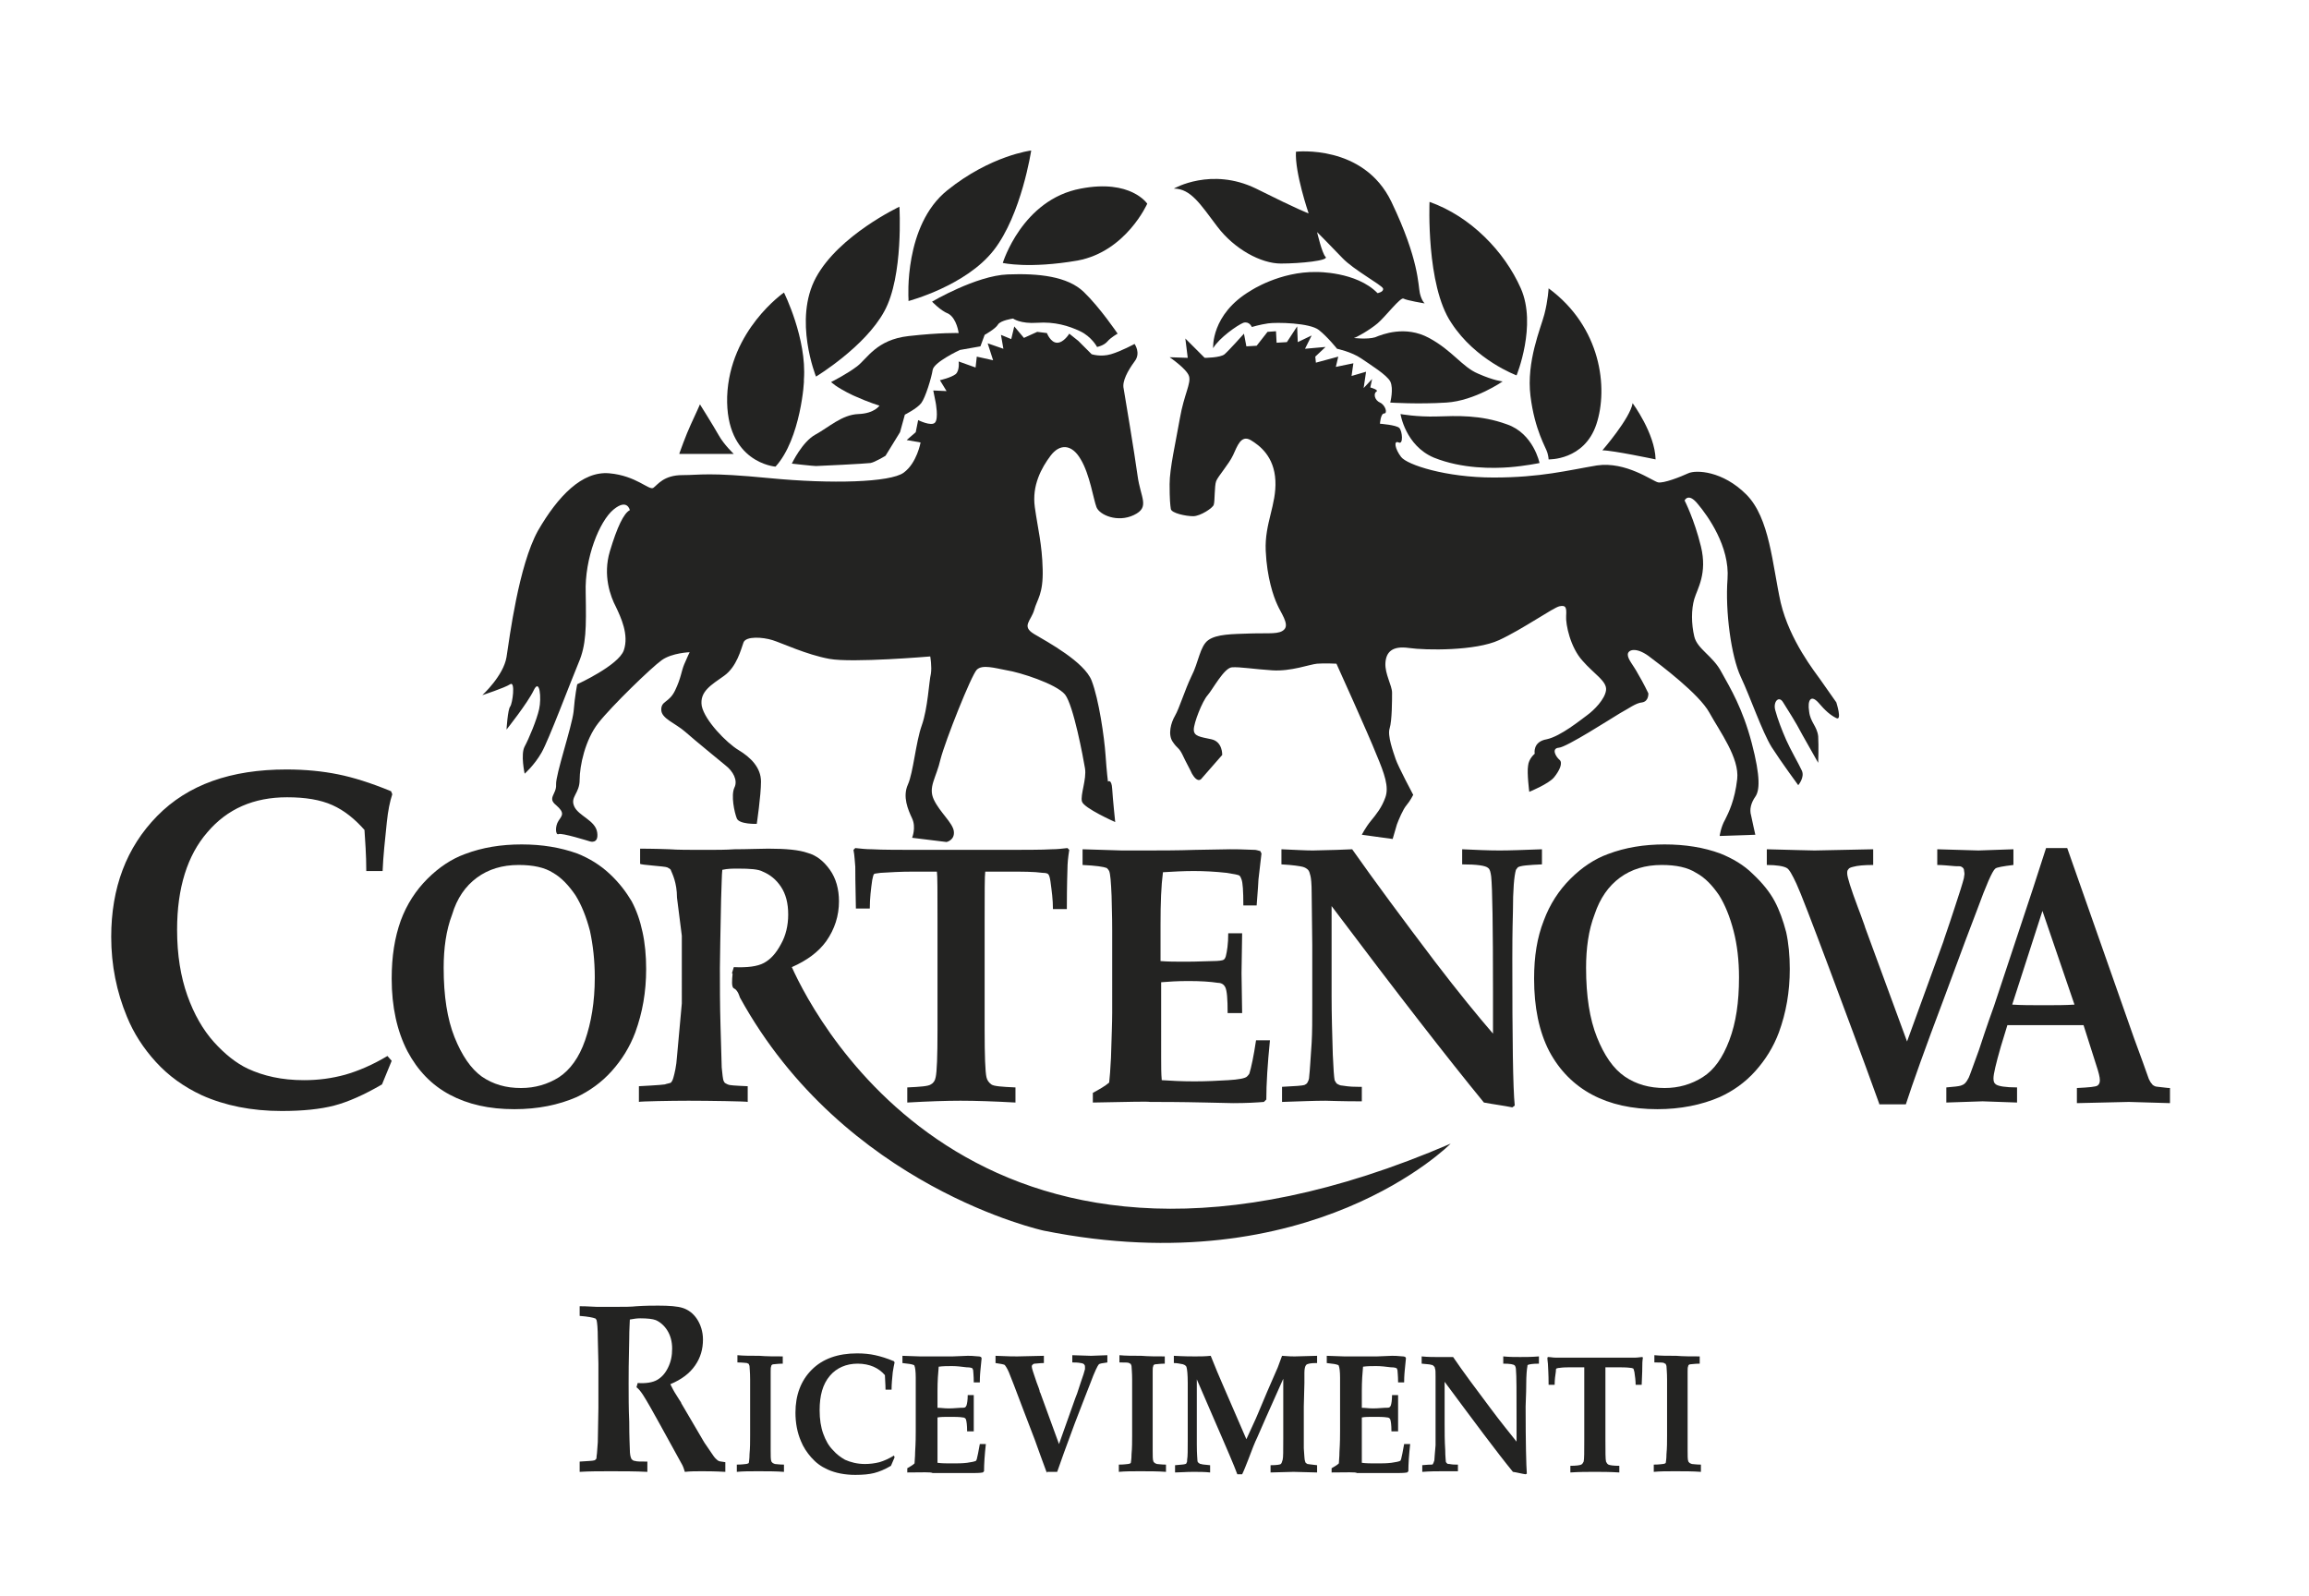 <?xml version="1.0" encoding="utf-8"?>
<!-- Generator: Adobe Illustrator 19.0.0, SVG Export Plug-In . SVG Version: 6.00 Build 0)  -->
<svg version="1.0" id="Livello_1" xmlns="http://www.w3.org/2000/svg" xmlns:xlink="http://www.w3.org/1999/xlink" x="0px" y="0px"
	 viewBox="0 0 382 264" style="enable-background:new 0 0 382 264;" xml:space="preserve">
<style type="text/css">
	.st0{fill:#232322;}
</style>
<g id="XMLID_38_">
	<g id="XMLID_53_">
		<g id="XMLID_74_">
			<path id="XMLID_95_" class="st0" d="M95.9,217.7v-1.6c0.3,0,1.2,0,2.8,0.1c0.8,0,1.9,0,3.4,0c1.2,0,2.3,0,3.2-0.1
				c1.5-0.1,2.7-0.1,3.6-0.1c1.8,0,3.2,0.1,4.1,0.4c0.9,0.3,1.7,0.9,2.3,1.8c0.6,0.9,1,2.1,1,3.4c0,1.6-0.4,3-1.3,4.3
				s-2.2,2.3-4.1,3.1c0.3,0.6,0.6,1.2,1,1.8c0.4,0.6,0.6,1,0.7,1.1c0.1,0.1,0.1,0.3,0.2,0.4l2.7,4.6c0.7,1.2,1.1,1.9,1.2,2
				c0.9,1.3,1.4,2.1,1.6,2.3c0.2,0.2,0.4,0.4,0.6,0.5c0.2,0.1,0.6,0.1,1.1,0.2v1.6c-1.8-0.1-3.1-0.1-3.9-0.1c-0.9,0-1.9,0-2.8,0.1
				c-0.1-0.3-0.2-0.7-0.4-1.1l-3.8-6.9c-1.1-2-2-3.6-2.7-4.7c-0.4-0.6-0.7-1-1.1-1.3l0.2-0.7c1.4,0.1,2.5-0.1,3.2-0.5
				c0.7-0.4,1.3-1,1.8-2c0.5-1,0.7-2,0.7-3.2c0-1.2-0.3-2.2-0.8-3c-0.5-0.8-1.2-1.4-1.9-1.7c-0.5-0.2-1.4-0.3-2.6-0.3
				c-0.6,0-1.1,0.1-1.7,0.2c0,0.5-0.1,1.5-0.1,3.2c-0.1,3.7-0.1,6.2-0.1,7.4c0,2,0,4.1,0.1,6.3c0,2.7,0.1,4.2,0.1,4.6
				c0,0.7,0.1,1.2,0.2,1.4c0,0.1,0.1,0.2,0.2,0.3c0.1,0.1,0.3,0.2,0.5,0.2c0.2,0.1,0.9,0.1,2,0.1v1.7c-2-0.1-4-0.1-6.1-0.1
				c-1.8,0-3.5,0-5.1,0.1v-1.7c1.3-0.1,2.1-0.1,2.4-0.2c0.1,0,0.2-0.1,0.3-0.2c0.1-0.1,0.1-0.3,0.1-0.5c0.1-0.5,0.1-1.3,0.2-2.3
				l0.1-5.7v-7.3l-0.1-4.2c0-1.6-0.1-2.6-0.2-3c-0.1-0.1-0.1-0.3-0.3-0.3C98.2,218,97.3,217.8,95.9,217.7z"/>
			<path id="XMLID_93_" class="st0" d="M129.5,224.4v1.2c-0.8,0-1.3,0.1-1.5,0.1c-0.2,0-0.3,0.1-0.3,0.1c-0.1,0.1-0.1,0.1-0.1,0.2
				c-0.1,0.2-0.1,0.5-0.1,0.9c0,0.2,0,0.7,0,1.4c0,2.3,0,3.5,0,3.6v5.5l0,2.5c0,0.9,0,1.6,0.1,1.8c0,0.1,0.1,0.2,0.2,0.3
				c0.1,0.1,0.2,0.1,0.4,0.2c0.2,0,0.7,0.1,1.5,0.1v1.2c-1.3-0.1-2.8-0.1-4.3-0.1c-1.3,0-2.5,0-3.5,0.1v-1.2c0.9,0,1.4-0.1,1.5-0.1
				c0.2,0,0.3-0.1,0.4-0.1c0.1-0.1,0.1-0.1,0.1-0.2c0-0.1,0.1-0.5,0.1-1.3c0.1-1.1,0.1-2.1,0.1-3.1v-5.8c0-1.8,0-3,0-3.5
				c0-1.2-0.1-1.9-0.1-2.2c0-0.1-0.1-0.2-0.1-0.3s-0.2-0.1-0.3-0.2c-0.1,0-0.7-0.1-1.6-0.1v-1.2c1,0.1,2.2,0.1,3.6,0.1
				C126.8,224.4,128.2,224.4,129.5,224.4z"/>
			<path id="XMLID_91_" class="st0" d="M148,241.1l-0.6,1.4c-1,0.6-2,1-2.8,1.2c-0.8,0.2-1.8,0.3-3.1,0.3c-1.7,0-3.3-0.3-4.6-0.9
				c-1.1-0.5-1.9-1.1-2.7-2c-0.7-0.8-1.3-1.7-1.7-2.7c-0.6-1.4-0.9-3-0.9-4.7c0-2.9,0.9-5.3,2.7-7.1c1.8-1.8,4.3-2.7,7.5-2.7
				c1.1,0,2.1,0.1,3,0.3c0.9,0.2,1.9,0.5,3.1,1l0.1,0.2c-0.1,0.4-0.2,1-0.3,1.6c-0.1,1-0.2,2-0.2,2.9h-1c0-1-0.1-1.8-0.1-2.4
				c-0.5-0.6-1.2-1.1-1.9-1.4c-0.7-0.3-1.6-0.5-2.6-0.5c-1.9,0-3.5,0.7-4.6,2c-1.2,1.4-1.7,3.3-1.7,5.7c0,1.5,0.2,2.8,0.6,3.9
				c0.4,1.1,0.9,2,1.6,2.7c0.6,0.7,1.3,1.2,2,1.6c0.9,0.4,2,0.7,3.3,0.7c0.8,0,1.6-0.1,2.4-0.3c0.7-0.2,1.6-0.6,2.4-1.1L148,241.1z"
				/>
			<path id="XMLID_89_" class="st0" d="M150.1,243.6v-0.7c0.5-0.3,0.9-0.5,1.2-0.8c0-0.4,0.1-1,0.1-1.9c0.1-1.6,0.1-2.7,0.1-3.4
				v-6.2c0-0.2,0-1.1,0-2.7c0-1-0.1-1.7-0.2-1.9c0-0.1-0.1-0.2-0.2-0.2c-0.2-0.1-0.8-0.2-1.8-0.3v-1.2l2.9,0.1c0.6,0,1.1,0,1.6,0
				c1.1,0,2.4,0,3.8,0l2.5-0.1c0.3,0,0.9,0,1.8,0.1c0.1,0,0.2,0,0.4,0.1l0.1,0.2l-0.2,2c0,0.1-0.1,0.8-0.1,2h-1c0-1.1-0.1-1.8-0.1-2
				c0-0.1-0.1-0.2-0.1-0.3c-0.1-0.1-0.4-0.2-1-0.2c-0.8-0.1-1.6-0.2-2.4-0.2c-0.7,0-1.5,0-2.2,0.1c-0.1,1-0.2,2.4-0.2,4v2.8
				c0.6,0,1.1,0.1,1.8,0.1c0.2,0,0.9,0,2-0.1c0.4,0,0.7,0,0.8-0.1c0.1-0.1,0.1-0.1,0.2-0.3c0.1-0.3,0.2-0.9,0.2-1.7h1l0,3l0,3h-1.1
				c0-1.1-0.1-1.7-0.2-2c-0.1-0.2-0.3-0.3-0.5-0.3c-0.6-0.1-1.3-0.1-2.2-0.1c-0.8,0-1.5,0-2,0.1v5.8c0,0.6,0,1.2,0,1.7
				c0.7,0.1,1.5,0.1,2.4,0.1c0.9,0,1.7,0,2.5-0.1c0.7-0.1,1.2-0.2,1.4-0.3c0.1,0,0.1-0.1,0.2-0.3c0.1-0.4,0.3-1.3,0.5-2.5h1
				c-0.2,1.8-0.3,3.3-0.3,4.5l-0.2,0.2c-0.5,0.1-1.3,0.1-2.2,0.1l-2,0c-2,0-3.3,0-4.1,0C154,243.5,152.7,243.6,150.1,243.6z"/>
			<path id="XMLID_87_" class="st0" d="M173.2,243.7c-0.7-1.9-1.4-3.8-2-5.5l-1.8-4.7c-1.4-3.7-2.2-5.8-2.5-6.5
				c-0.3-0.7-0.6-1.1-0.7-1.2c-0.2-0.1-0.8-0.2-1.5-0.3v-1.2c2,0.1,3.2,0.1,3.6,0.1l4.4-0.1v1.2c-0.7,0-1.2,0.1-1.5,0.1
				c-0.2,0-0.3,0.1-0.4,0.2c-0.1,0.1-0.1,0.2-0.1,0.3c0,0.3,0.3,1.1,0.8,2.6c0.3,0.8,0.5,1.3,0.5,1.4c0,0.1,0,0.2,0.1,0.3l3.1,8.5
				l2.7-7.6c0.1-0.2,0.4-1,0.9-2.6c0.4-1.1,0.6-1.8,0.7-2.2c0-0.1,0-0.2,0-0.3c0-0.2,0-0.3-0.1-0.4c0-0.1-0.1-0.1-0.2-0.2
				c-0.1,0-0.2-0.1-0.4-0.1c-0.5-0.1-1-0.1-1.4-0.1v-1.2l3.1,0.1l2.7-0.1v1.2c-0.8,0.1-1.3,0.2-1.4,0.3c-0.2,0.2-0.7,1.2-1.4,3.1
				l-0.9,2.3l-1.7,4.4c-1.4,3.8-2.4,6.5-2.9,8H173.2z"/>
			<path id="XMLID_85_" class="st0" d="M192.7,224.4v1.2c-0.8,0-1.3,0.1-1.5,0.1c-0.2,0-0.3,0.1-0.3,0.1c-0.1,0.1-0.1,0.1-0.1,0.2
				c-0.1,0.2-0.1,0.5-0.1,0.9c0,0.2,0,0.7,0,1.4c0,2.3,0,3.5,0,3.6v5.5l0,2.5c0,0.9,0,1.6,0.1,1.8c0,0.1,0.1,0.2,0.2,0.3
				c0.1,0.1,0.2,0.1,0.4,0.2c0.2,0,0.7,0.1,1.5,0.1v1.2c-1.3-0.1-2.8-0.1-4.3-0.1c-1.3,0-2.5,0-3.5,0.1v-1.2c0.9,0,1.4-0.1,1.5-0.1
				c0.2,0,0.3-0.1,0.4-0.1c0.1-0.1,0.1-0.1,0.1-0.2c0-0.1,0.1-0.5,0.1-1.3c0.1-1.1,0.1-2.1,0.1-3.1v-5.8c0-1.8,0-3,0-3.5
				c0-1.2-0.1-1.9-0.1-2.2c0-0.1-0.1-0.2-0.1-0.3s-0.2-0.1-0.3-0.2s-0.7-0.1-1.6-0.1v-1.2c1,0.1,2.2,0.1,3.6,0.1
				C190,224.4,191.4,224.4,192.7,224.4z"/>
			<path id="XMLID_83_" class="st0" d="M194.4,243.6v-1.2c0.9-0.1,1.5-0.1,1.7-0.2c0.1,0,0.2-0.1,0.2-0.2c0.1-0.1,0.1-0.3,0.1-0.5
				c0.1-0.5,0.1-1.7,0.1-3.4c0-0.9,0-2.3,0-4.4c0-1.9,0-3.5,0-4.9c0-1.4-0.1-2.3-0.2-2.6c0-0.1-0.1-0.2-0.2-0.3
				c-0.1-0.1-0.2-0.1-0.4-0.2c-0.5-0.1-1-0.2-1.5-0.2v-1.2c1.7,0.1,2.9,0.1,3.5,0.1c0.8,0,1.7,0,2.6-0.1l1.1,2.7l0.9,2.1l3.9,9
				c0.8-1.8,1.5-3.2,1.9-4.2l1.6-3.8c0.9-2.1,1.5-3.4,1.7-3.9s0.4-1.1,0.7-1.9c1.1,0.1,1.8,0.1,2.1,0.1l3.7-0.1v1.2h-0.2
				c-0.8,0-1.4,0.1-1.6,0.3s-0.3,0.7-0.3,1.3c0,0.8,0,1.3,0,1.7l-0.1,3.9v4.8c0,1.2,0,1.9,0,2.1c0.1,1.2,0.1,1.9,0.2,2.1
				c0,0.1,0.1,0.2,0.1,0.3c0.1,0.1,0.2,0.1,0.3,0.2c0.1,0,0.6,0.1,1.6,0.2v1.2l-3.9-0.1l-3.8,0.1v-1.2c1,0,1.6-0.1,1.7-0.2
				c0.1-0.1,0.2-0.3,0.3-0.7c0.1-0.3,0.1-1.5,0.1-3.4v-10l-2.9,6.5l-1.4,3.2c-0.4,0.8-0.9,2.1-1.5,3.7c-0.4,1-0.7,1.8-1,2.4h-0.8
				c-0.3-0.8-0.7-1.8-1.3-3.2c-1-2.3-1.7-4-2.2-5.1l-3.2-7.4v6.8c0,1.1,0,2.5,0,4c0,1.6,0.1,2.4,0.1,2.6c0,0.2,0.1,0.4,0.2,0.4
				c0.1,0.1,0.2,0.2,0.4,0.2c0.2,0.1,0.7,0.1,1.5,0.2v1.2c-0.9-0.1-1.9-0.1-2.8-0.1C196.2,243.5,195.2,243.6,194.4,243.6z"/>
			<path id="XMLID_81_" class="st0" d="M220.3,243.6v-0.7c0.5-0.3,0.9-0.5,1.2-0.8c0-0.4,0.1-1,0.1-1.9c0.1-1.6,0.1-2.7,0.1-3.4
				v-6.2c0-0.2,0-1.1,0-2.7c0-1-0.1-1.7-0.2-1.9c0-0.1-0.1-0.2-0.2-0.2c-0.2-0.1-0.8-0.2-1.8-0.3v-1.2l2.9,0.1c0.6,0,1.1,0,1.6,0
				c1.1,0,2.4,0,3.8,0l2.5-0.1c0.3,0,0.9,0,1.8,0.1c0.1,0,0.2,0,0.4,0.1l0.1,0.2l-0.2,2c0,0.1-0.1,0.8-0.1,2h-1c0-1.1-0.1-1.8-0.1-2
				c0-0.1-0.1-0.2-0.1-0.3c-0.1-0.1-0.4-0.2-1-0.2c-0.8-0.1-1.6-0.2-2.4-0.2c-0.7,0-1.5,0-2.2,0.1c-0.1,1-0.2,2.4-0.2,4v2.8
				c0.6,0,1.1,0.1,1.8,0.1c0.2,0,0.9,0,2-0.1c0.4,0,0.7,0,0.8-0.1c0.1-0.1,0.1-0.1,0.2-0.3c0.1-0.3,0.2-0.9,0.2-1.7h1l0,3l0,3h-1.1
				c0-1.1-0.1-1.7-0.2-2c-0.1-0.2-0.3-0.3-0.5-0.3c-0.6-0.1-1.3-0.1-2.2-0.1c-0.8,0-1.5,0-2,0.1v5.8c0,0.6,0,1.2,0,1.7
				c0.7,0.1,1.5,0.1,2.4,0.1c0.9,0,1.7,0,2.5-0.1c0.7-0.1,1.2-0.2,1.4-0.3c0.1,0,0.1-0.1,0.2-0.3c0.1-0.4,0.3-1.3,0.5-2.5h1
				c-0.2,1.8-0.3,3.3-0.3,4.5l-0.2,0.2c-0.5,0.1-1.3,0.1-2.2,0.1l-2,0c-2,0-3.3,0-4.1,0C224.3,243.5,222.9,243.6,220.3,243.6z"/>
			<path id="XMLID_79_" class="st0" d="M235.2,242.4c1-0.1,1.5-0.1,1.7-0.1c0.1,0,0.2-0.1,0.2-0.2c0.1-0.1,0.1-0.3,0.2-0.5
				c0-0.3,0.1-1.2,0.2-2.5c0-0.8,0-1.8,0-3v-4.4l0-4c0-0.7,0-1.1-0.1-1.3c0-0.2-0.1-0.3-0.2-0.4c-0.1-0.1-0.2-0.2-0.4-0.2
				c-0.2-0.1-0.7-0.1-1.6-0.2v-1.2c1,0.1,1.8,0.1,2.3,0.1l1.8,0l1.1,0c1.7,2.5,3.8,5.3,6.2,8.5c1.7,2.3,3.2,4.1,4.3,5.5v-3.2
				c0-4.9,0-7.8-0.1-8.7c0-0.3-0.1-0.6-0.2-0.7c-0.2-0.2-0.8-0.3-1.9-0.3v-1.2c1,0.1,1.9,0.1,2.8,0.1c0.8,0,1.9,0,3.1-0.1v1.2
				c-1,0-1.6,0.1-1.8,0.2c-0.1,0-0.1,0.1-0.1,0.2c-0.1,0.5-0.2,1.5-0.2,3.1c0,1.6-0.1,2.8-0.1,3.6c0,6.1,0.1,9.8,0.2,11.1l-0.2,0.1
				c-0.7-0.1-1.4-0.3-2.1-0.4c-2.7-3.3-6.4-8.3-11.3-14.9v6.9c0,1.4,0,2.9,0.1,4.4c0,1.1,0.1,1.7,0.1,1.9c0,0.1,0.1,0.2,0.2,0.3
				c0.1,0.1,0.2,0.1,0.4,0.1c0.5,0.1,0.9,0.1,1.2,0.1c0,0,0.1,0,0.2,0v1.1c-1.6,0-2.5,0-2.7,0c-0.8,0-1.9,0-3.2,0.1V242.4z"/>
			<path id="XMLID_77_" class="st0" d="M259.8,243.6v-1.1c1,0,1.6-0.1,1.8-0.2c0.2-0.1,0.3-0.3,0.4-0.5c0.1-0.4,0.1-1.6,0.1-3.6
				v-8.2c0-2.2,0-3.5,0-3.8h-1.8c-0.9,0-1.7,0-2.3,0.1c-0.3,0-0.4,0.1-0.5,0.1c-0.1,0.1-0.1,0.2-0.1,0.5c-0.1,0.6-0.2,1.4-0.2,2.2
				h-1c0-1.9-0.1-2.9-0.1-3.2c0-0.4-0.1-0.8-0.1-1.3l0.1-0.1c0.4,0,0.8,0.1,1.2,0.1c0.7,0,2.1,0,4.1,0h5c2.1,0,3.5,0,4.2,0
				c0.4,0,0.8-0.1,1.1-0.1l0.1,0.1c-0.1,0.6-0.1,1.1-0.1,1.5c0,0.1,0,1.1-0.1,3h-1c0-0.7-0.1-1.4-0.2-2.1c-0.1-0.3-0.1-0.5-0.2-0.6
				c-0.1,0-0.2-0.1-0.4-0.1c-0.7-0.1-1.5-0.1-2.4-0.1h-1.8c0,0.3,0,1.6,0,3.8v8.2c0,2,0,3.2,0.1,3.6c0.1,0.2,0.2,0.4,0.4,0.5
				s0.8,0.2,1.8,0.2v1.1c-1.6-0.1-2.9-0.1-4-0.1C262.6,243.5,261.3,243.5,259.8,243.6z"/>
			<path id="XMLID_75_" class="st0" d="M281.2,224.4v1.2c-0.8,0-1.3,0.1-1.5,0.1c-0.2,0-0.3,0.1-0.3,0.1c-0.1,0.1-0.1,0.1-0.1,0.2
				c-0.1,0.2-0.1,0.5-0.1,0.9c0,0.2,0,0.7,0,1.4c0,2.3,0,3.5,0,3.6v5.5l0,2.5c0,0.9,0,1.6,0.1,1.8c0,0.1,0.1,0.2,0.2,0.3
				c0.1,0.1,0.2,0.1,0.4,0.2c0.2,0,0.7,0.1,1.5,0.1v1.2c-1.3-0.1-2.8-0.1-4.3-0.1c-1.3,0-2.5,0-3.5,0.1v-1.2c0.9,0,1.4-0.1,1.5-0.1
				c0.2,0,0.3-0.1,0.4-0.1c0.1-0.1,0.1-0.1,0.1-0.2c0-0.1,0.1-0.5,0.1-1.3c0.1-1.1,0.1-2.1,0.1-3.1v-5.8c0-1.8,0-3,0-3.5
				c0-1.2-0.1-1.9-0.1-2.2c0-0.1-0.1-0.2-0.1-0.3s-0.2-0.1-0.3-0.2s-0.7-0.1-1.6-0.1v-1.2c1,0.1,2.2,0.1,3.6,0.1
				C278.4,224.4,279.9,224.4,281.2,224.4z"/>
		</g>
		<path id="XMLID_72_" class="st0" d="M64.8,175.5l-1.6,3.9c-2.9,1.7-5.6,2.9-7.9,3.5c-2.3,0.6-5.2,0.9-8.7,0.9
			c-5,0-9.4-0.9-13.2-2.6c-3-1.4-5.5-3.2-7.6-5.5c-2.1-2.3-3.7-4.8-4.8-7.5c-1.7-4.1-2.6-8.5-2.6-13.2c0-8.1,2.5-14.8,7.6-20
			c5.1-5.2,12.2-7.7,21.4-7.7c3.2,0,6,0.3,8.5,0.8c2.5,0.5,5.4,1.4,8.8,2.8l0.2,0.5c-0.4,1.2-0.7,2.7-0.9,4.6
			c-0.3,2.9-0.6,5.6-0.7,8.1h-2.7c0-2.8-0.2-5.1-0.3-6.8c-1.6-1.8-3.3-3.2-5.3-4.1c-2-0.9-4.5-1.3-7.5-1.3c-5.5,0-9.9,1.9-13.2,5.8
			c-3.3,3.8-5,9.2-5,16.1c0,4.2,0.6,7.8,1.7,10.9c1.1,3.1,2.6,5.7,4.4,7.7c1.8,2,3.7,3.5,5.6,4.4c2.6,1.2,5.6,1.9,9.3,1.9
			c2.4,0,4.6-0.3,6.8-0.9c2.1-0.6,4.5-1.6,7-3.1L64.8,175.5z"/>
		<path id="XMLID_69_" class="st0" d="M64.8,161.9c0-3.7,0.5-6.8,1.5-9.6c1-2.7,2.5-5,4.4-6.9c1.9-1.9,4-3.3,6.2-4.1
			c2.9-1.1,6-1.6,9.4-1.6c3.4,0,6.4,0.5,9.2,1.5c2,0.8,3.8,1.9,5.4,3.4c1.6,1.5,2.7,3,3.6,4.5c0.8,1.5,1.4,3.2,1.8,5.1
			c0.4,1.8,0.6,3.9,0.6,6.1c0,3.8-0.6,7.2-1.8,10.5c-0.9,2.4-2.2,4.5-3.9,6.4c-1.7,1.9-3.7,3.3-5.8,4.3c-3,1.3-6.4,2-10.3,2
			c-4.2,0-7.7-0.8-10.7-2.4c-3-1.6-5.3-4-7-7.2C65.7,170.6,64.8,166.6,64.8,161.9z M73.4,160.1c0,4.7,0.6,8.5,1.8,11.5
			c1.2,3,2.7,5.2,4.5,6.5c1.9,1.3,4,1.9,6.5,1.9c2.3,0,4.4-0.6,6.3-1.8c1.8-1.2,3.3-3.2,4.3-6.1c1-2.9,1.6-6.3,1.6-10.4
			c0-2.8-0.3-5.4-0.8-7.7c-0.6-2.3-1.4-4.3-2.4-5.9c-1.1-1.6-2.3-2.9-3.7-3.7c-1.4-0.9-3.3-1.3-5.7-1.3c-2.7,0-5,0.7-6.9,2.1
			s-3.3,3.4-4.1,6.1C73.8,153.9,73.4,156.9,73.4,160.1z"/>
		<path id="XMLID_67_" class="st0" d="M150.1,182.4v-2.5c2.2-0.1,3.5-0.2,3.9-0.5c0.4-0.2,0.7-0.6,0.8-1.2c0.2-0.9,0.3-3.4,0.3-7.8
			v-18c0-4.9,0-7.6-0.1-8.2h-4c-2,0-3.7,0.1-5.3,0.2c-0.6,0.1-1,0.1-1.1,0.2c-0.1,0.1-0.2,0.5-0.3,1c-0.2,1.4-0.4,3-0.4,4.7h-2.3
			c-0.1-4.1-0.1-6.4-0.1-6.9c-0.1-0.9-0.1-1.8-0.3-2.8l0.3-0.3c0.9,0.1,1.8,0.2,2.8,0.2c1.6,0.1,4.6,0.1,9.2,0.1h11.2
			c4.7,0,7.8,0,9.3-0.1c0.9,0,1.7-0.1,2.6-0.2l0.3,0.3c-0.2,1.2-0.3,2.3-0.3,3.2c0,0.2-0.1,2.4-0.1,6.6h-2.3c0-1.6-0.2-3-0.4-4.5
			c-0.1-0.7-0.2-1.1-0.4-1.3c-0.1-0.1-0.4-0.2-0.9-0.2c-1.5-0.2-3.3-0.2-5.5-0.2h-4c-0.1,0.7-0.1,3.4-0.1,8.2v18
			c0,4.3,0.1,6.9,0.3,7.8c0.1,0.5,0.4,0.9,0.8,1.2c0.4,0.3,1.7,0.4,4,0.5v2.5c-3.6-0.2-6.6-0.3-9.1-0.3
			C156.6,182.1,153.6,182.2,150.1,182.4z"/>
		<path id="XMLID_65_" class="st0" d="M180.8,182.4v-1.6c1.1-0.6,2-1.1,2.7-1.7c0.1-0.8,0.2-2.2,0.3-4.1c0.1-3.4,0.2-5.9,0.2-7.5
			V154c0-0.5,0-2.5-0.1-5.8c-0.1-2.3-0.2-3.6-0.4-4.1c-0.1-0.2-0.2-0.3-0.4-0.5c-0.5-0.2-1.8-0.4-4-0.5v-2.6l6.5,0.2
			c1.3,0,2.5,0,3.7,0c2.5,0,5.4,0,8.5-0.1l5.7-0.1c0.7,0,2,0,4.1,0.1c0.2,0,0.5,0.1,0.9,0.2l0.2,0.4l-0.5,4.3c0,0.3-0.1,1.7-0.3,4.3
			h-2.2c0-2.4-0.1-3.8-0.3-4.3c-0.1-0.3-0.2-0.5-0.3-0.6c-0.2-0.2-1-0.3-2.2-0.5c-1.8-0.2-3.7-0.3-5.4-0.3c-1.7,0-3.4,0.1-5.1,0.2
			c-0.3,2.3-0.4,5.1-0.4,8.6v6.1c1.3,0.1,2.6,0.1,4,0.1c0.4,0,2,0,4.6-0.1c1,0,1.6-0.1,1.8-0.2c0.2-0.1,0.3-0.3,0.4-0.6
			c0.2-0.8,0.4-2,0.4-3.8h2.3l-0.1,6.6l0.1,6.6h-2.4c0-2.3-0.1-3.7-0.4-4.3c-0.2-0.4-0.6-0.7-1.2-0.7c-1.3-0.2-2.9-0.3-4.9-0.3
			c-1.8,0-3.3,0.1-4.5,0.2V175c0,1.4,0,2.6,0.1,3.7c1.5,0.1,3.3,0.2,5.4,0.2c2,0,3.9-0.1,5.6-0.2c1.7-0.1,2.8-0.3,3.1-0.6
			c0.1-0.1,0.3-0.3,0.4-0.5c0.3-1,0.7-2.8,1.1-5.5h2.3c-0.4,4-0.6,7.2-0.6,9.8l-0.4,0.4c-1.2,0.1-2.9,0.2-5.1,0.2l-4.5-0.1
			c-4.4-0.1-7.5-0.1-9.2-0.1C189.7,182.2,186.6,182.3,180.8,182.4z"/>
		<path id="XMLID_63_" class="st0" d="M212.1,179.8c2.2-0.1,3.4-0.2,3.7-0.3c0.2-0.1,0.4-0.2,0.5-0.4c0.1-0.2,0.3-0.5,0.3-1.1
			c0.1-0.8,0.2-2.6,0.4-5.5c0.1-1.7,0.1-3.8,0.1-6.5v-9.6l-0.1-8.7c0-1.5-0.1-2.4-0.2-2.8c-0.1-0.4-0.2-0.8-0.4-1s-0.5-0.4-0.9-0.5
			c-0.4-0.1-1.6-0.3-3.5-0.4v-2.5c2.3,0.1,4,0.2,5.2,0.2l4-0.1l2.5-0.1c3.8,5.4,8.4,11.6,13.7,18.6c3.9,5.1,7.1,9,9.6,11.9V164
			c0-10.7-0.1-17.1-0.3-19c-0.1-0.7-0.2-1.2-0.5-1.4c-0.4-0.4-1.9-0.6-4.3-0.6v-2.5c2.2,0.1,4.3,0.2,6.2,0.2c1.8,0,4.2-0.1,7-0.2
			v2.5c-2.2,0.1-3.6,0.2-4,0.5c-0.1,0.1-0.2,0.3-0.3,0.4c-0.3,1-0.5,3.3-0.5,6.9c-0.1,3.6-0.1,6.2-0.1,7.9c0,13.3,0.1,21.3,0.4,24.2
			l-0.4,0.3c-1.5-0.3-3.1-0.5-4.7-0.8c-5.9-7.2-14.3-18-25.2-32.5v14.9c0,3.1,0.1,6.3,0.2,9.7c0.1,2.3,0.2,3.7,0.3,4.2
			c0.1,0.2,0.2,0.4,0.4,0.6c0.2,0.1,0.5,0.3,0.9,0.3c1.2,0.2,2.1,0.2,2.6,0.2c0.1,0,0.3,0,0.6,0v2.4c-3.5,0-5.5-0.1-6-0.1
			c-1.8,0-4.2,0.1-7.2,0.2V179.8z"/>
		<path id="XMLID_60_" class="st0" d="M253.8,161.9c0-3.7,0.5-6.8,1.6-9.6c1-2.7,2.5-5,4.4-6.9c1.9-1.9,4-3.3,6.2-4.1
			c2.9-1.1,6-1.6,9.4-1.6c3.4,0,6.5,0.5,9.2,1.5c2,0.8,3.9,1.9,5.4,3.4c1.6,1.5,2.8,3,3.6,4.5c0.8,1.5,1.4,3.2,1.9,5.1
			c0.4,1.8,0.6,3.9,0.6,6.1c0,3.8-0.6,7.2-1.8,10.5c-0.9,2.4-2.2,4.5-3.9,6.4c-1.7,1.9-3.7,3.3-5.9,4.3c-3,1.3-6.5,2-10.3,2
			c-4.2,0-7.8-0.8-10.8-2.4c-3-1.6-5.4-4-7.1-7.2C254.6,170.6,253.8,166.6,253.8,161.9z M262.4,160.1c0,4.7,0.6,8.5,1.8,11.5
			c1.2,3,2.7,5.2,4.6,6.5c1.9,1.3,4.1,1.9,6.6,1.9c2.3,0,4.4-0.6,6.3-1.8c1.9-1.2,3.3-3.2,4.4-6.1c1.1-2.9,1.6-6.3,1.6-10.4
			c0-2.8-0.3-5.4-0.9-7.7c-0.6-2.3-1.4-4.3-2.4-5.9c-1.1-1.6-2.3-2.9-3.8-3.7c-1.4-0.9-3.3-1.3-5.7-1.3c-2.7,0-5,0.7-6.9,2.1
			c-1.9,1.4-3.3,3.4-4.2,6.1C262.8,153.9,262.4,156.9,262.4,160.1z"/>
		<path id="XMLID_58_" class="st0" d="M310.9,182.6c-1.5-4.2-3-8.2-4.4-12l-3.8-10.2c-3-8-4.8-12.7-5.5-14.2
			c-0.7-1.5-1.2-2.4-1.6-2.6c-0.5-0.3-1.7-0.5-3.3-0.5v-2.6c4.3,0.1,6.9,0.2,7.9,0.2l9.7-0.2v2.6c-1.5,0-2.6,0.1-3.3,0.3
			c-0.4,0.1-0.7,0.2-0.8,0.4c-0.2,0.2-0.2,0.4-0.2,0.7c0,0.6,0.6,2.5,1.8,5.7c0.7,1.8,1,2.8,1.1,3c0,0.1,0.1,0.3,0.2,0.6l6.8,18.5
			l6-16.5c0.1-0.4,0.8-2.3,1.9-5.7c0.8-2.4,1.3-4,1.5-4.8c0-0.2,0.1-0.5,0.1-0.7c0-0.3-0.1-0.6-0.1-0.8c-0.1-0.2-0.2-0.3-0.4-0.4
			c-0.1-0.1-0.4-0.1-1-0.1c-1.2-0.1-2.2-0.2-3-0.2v-2.6l6.8,0.2l5.8-0.2v2.6c-1.7,0.2-2.8,0.4-3,0.6c-0.5,0.4-1.5,2.7-3,6.8l-1.9,5
			l-3.6,9.7c-3.1,8.2-5.2,14.1-6.3,17.5H310.9z"/>
		<path id="XMLID_55_" class="st0" d="M322,182.4v-2.5c1.3-0.1,2.1-0.2,2.4-0.3c0.3-0.1,0.5-0.2,0.7-0.4c0.2-0.2,0.4-0.5,0.6-0.9
			c0.2-0.4,0.7-1.9,1.7-4.6c0.4-1.2,1.2-3.7,2.5-7.3l6.4-19.3l2.2-6.8h3.5l11,31.3l1.5,4.1l1,2.8c0.2,0.4,0.3,0.6,0.5,0.8
			c0.1,0.2,0.3,0.3,0.5,0.4c0.2,0.1,0.7,0.1,1.4,0.2c0.2,0,0.6,0.1,1.1,0.1v2.5l-6.8-0.2l-8.6,0.2v-2.5c2-0.1,3.1-0.2,3.4-0.4
			c0.3-0.2,0.4-0.5,0.4-0.9c0-0.5-0.2-1.3-0.6-2.5l-2.1-6.6h-12.6l-1.1,3.6c-0.8,2.8-1.2,4.5-1.2,5.2c0,0.5,0.1,0.8,0.4,1
			c0.4,0.3,1.6,0.5,3.5,0.5v2.5l-5.7-0.2L322,182.4z M332.9,166.2c1.5,0.1,3.3,0.1,5.2,0.1c1.9,0,3.6,0,5.1-0.1l-5.3-15.5
			L332.9,166.2z"/>
		<path id="XMLID_14_" class="st0" d="M131,160c2.5-1.1,4.4-2.5,5.7-4.3c1.4-2,2.1-4.2,2.1-6.6c0-2-0.5-3.8-1.5-5.2
			c-1-1.4-2.2-2.4-3.7-2.8c-1.4-0.5-3.6-0.7-6.5-0.7c-1.5,0-3.4,0.1-5.6,0.1c-1.4,0.1-3,0.1-5,0.1c-2.3,0-4.5,0-5.7-0.1
			c-2.5-0.1-4.9-0.1-4.9-0.1v2.5c0,0.2,4.1,0.4,4.5,0.6c0.2,0.1,0.6,0.3,0.6,0.5c0.2,0.5,1,2,1,4.5l0.8,6.3V166l-0.8,8.8
			c-0.1,1.6-0.4,2.8-0.6,3.5c-0.1,0.4-0.3,0.7-0.4,0.8c-0.1,0.1-0.8,0.2-1,0.3c-0.4,0.1-4.3,0.3-4.3,0.3v2.6c0-0.1,5.4-0.2,8.2-0.2
			c3.2,0,9.8,0.1,9.8,0.2v-2.6c0,0-2.6-0.1-3-0.2c-0.4-0.1-0.5-0.2-0.7-0.3c-0.2-0.1-0.2-0.3-0.3-0.4c-0.1-0.3-0.2-1.1-0.3-2.2
			c0-0.6-0.1-2.9-0.2-7c-0.1-3.4-0.1-6.5-0.1-9.5c0-1.9,0.1-5.7,0.2-11.3c0.1-2.5,0.1-4.1,0.2-4.9c0.9-0.2,1.7-0.2,2.6-0.2
			c2,0,3.4,0.1,4.1,0.5c1.2,0.5,2.2,1.3,3,2.5c0.8,1.2,1.2,2.7,1.2,4.6c0,1.8-0.4,3.5-1.2,4.9c-0.8,1.5-1.7,2.5-2.8,3.1
			c-1.1,0.6-2.8,0.8-5,0.7l-0.3,1c0,0,0.1,0.1,0.1,0.1c-0.1,1-0.2,2.2,0.2,2.4c0.7,0.3,1,1.5,1,1.5c17.3,31.5,50.3,38.6,50.3,38.6
			c44.3,8.9,67.3-14.4,67.3-14.4C162.9,222.4,135.1,169.1,131,160z"/>
	</g>
	<path id="XMLID_46_" class="st0" d="M197.2,128c-0.2-0.5-1-1.9-1.6-3.2c-0.6-1.2-0.8-0.9-1.6-2.1c-0.8-1.2-0.3-3.1,0.4-4.3
		c0.7-1.2,1.6-4.2,2.7-6.5c1.2-2.3,1.4-5,2.8-6c1.4-1,3.9-1,7-1.1s4.8,0.2,5.6-0.7c0.8-0.9-0.6-2.7-1.2-4.1
		c-0.6-1.3-1.7-4.4-1.9-8.9s1.8-7.6,1.6-11.6c-0.2-4-2.6-5.8-4.1-6.7c-1.6-0.9-2.2,1-2.9,2.5s-2.5,3.5-2.8,4.3
		c-0.3,0.8-0.2,3.4-0.4,3.9c-0.1,0.5-2.2,1.9-3.4,1.9s-3.6-0.5-3.7-1.2c-0.1-0.7-0.2-1.5-0.2-4.1s1-6.9,1.7-10.9
		c0.7-4,1.9-5.8,1.5-7c-0.4-1.2-3.2-3.1-3.2-3.1l3,0.1l-0.4-3.2l3.2,3.2c0,0,2.6,0,3.3-0.6s3.2-3.4,3.2-3.4l0.4,2.1l1.7-0.1l1.8-2.3
		l1.4-0.1l0.1,1.9l1.7-0.1l1.7-2.6l0.1,2.6l2.3-1.1l-1.1,2.2l3.4-0.3l-1.7,1.6l0.1,1l3.7-1l-0.4,1.7l2.9-0.6l-0.3,2.1l2.4-0.7
		l-0.4,2.7l1.4-1.5l-0.3,1.4c0,0,1.5,0.4,1,0.7c-0.5,0.3-0.3,1.4,0.6,1.8c0.9,0.4,1.3,1.8,0.7,1.8s-0.7,1.7-0.7,1.7s2.7,0.2,3.2,0.7
		s0.7,2.8-0.1,2.4c-0.9-0.4-0.6,1.1,0.4,2.4c1,1.3,7.4,3.4,15.3,3.4c7.8,0,12.3-1.2,17.1-2c4.8-0.7,9.2,2.6,10.1,2.8s3.7-0.9,5-1.5
		c1.3-0.6,5.7-0.4,9.6,3.5c3.9,3.9,4.3,11.6,5.7,17.9c1.5,6.3,5.7,11.5,6.6,12.8c0.9,1.3,2.6,3.7,2.6,3.7s1,3.1,0,2.6
		s-1.8-1.2-3-2.6c-1.2-1.3-1.8-0.4-1.5,1.5c0.2,1.8,1.3,2.4,1.5,4.1c0.1,1.7,0,4.4,0,4.4s-1.3-2.3-2.6-4.6c-1.2-2.3-2.4-4.1-3.2-5.4
		c-0.7-1.2-1.7-0.1-1.3,1.3c0.4,1.5,1.1,3.3,1.8,4.9s2.1,4,2.6,5.1c0.5,1.1-0.6,2.4-0.6,2.4s-2.8-3.8-4.4-6.3
		c-1.6-2.6-3.5-8.2-5.1-11.6c-1.6-3.4-2.6-10.9-2.2-16.2c0.4-5.4-3.3-10.5-4.9-12.4c-1.6-2-2.2-0.6-2.2-0.6s1.6,3.1,2.7,7.6
		c1.1,4.5-0.6,7-1.1,8.7c-0.5,1.7-0.5,4.1,0,6.2c0.5,2.1,3.1,3.2,4.5,5.9c1.5,2.7,3.5,6,5,11.7c1.5,5.7,1.3,7.9,0.6,8.9
		s-1,2.1-0.7,3.1c0.2,1,0.7,3.2,0.7,3.2l-5.9,0.2c0,0,0.2-1.5,0.9-2.7c0.6-1.2,1.6-3.2,2-6.7c0.4-3.5-2.9-7.9-4.6-11
		c-1.7-3.1-8.1-7.9-10.1-9.4c-2.1-1.5-3.4-1-3.4-0.2s0.9,1.7,1.7,3.2c0.9,1.5,1.7,3.2,1.7,3.2s0.1,1.3-1,1.5c-1.1,0.1-2.2,1-3.7,1.8
		c-1.5,0.9-8.8,5.6-10.1,5.7c-1.3,0.1-0.5,1.5,0.1,2c0.6,0.5,0,1.8-0.9,2.9c-0.9,1.1-4.1,2.4-4.1,2.4s-0.4-3.1-0.2-4.3
		c0.1-1.2,1.1-2,1.1-2s-0.4-2,2-2.4c2.3-0.5,5.6-3.2,6.7-4s2.9-2.6,3.1-4.1s-2-2.7-3.9-4.9c-2-2.2-2.8-6-2.7-7.4
		c0.1-1.5-0.1-1.8-1.1-1.6s-6.1,3.8-10,5.6c-3.9,1.8-12.1,1.7-14.9,1.3c-2.8-0.4-3.8,0.7-3.9,2.5s1.1,3.7,1.1,4.9
		c0,1.2,0,4.6-0.4,5.9c-0.4,1.2,0.6,3.9,1,5.1c0.4,1.2,2.9,5.9,2.9,5.9s-0.5,1-1.1,1.7s-1.3,2.4-1.6,3.2c-0.2,0.7-0.7,2.4-0.7,2.4
		l-5.1-0.7c0,0,0.6-1.2,1.5-2.3c0.9-1.1,1.8-2.2,2.4-3.9c0.6-1.7-0.1-3.8-1.5-7.1c-1.3-3.3-6.6-15-6.6-15s-2-0.1-3.2,0
		c-1.2,0.1-4.3,1.3-7.4,1.1s-5.4-0.6-6.7-0.5c-1.3,0.1-3.2,3.7-4,4.6c-0.9,1-2.3,4.6-2.3,5.7c0,1.1,1,1.2,2.9,1.6
		c1.9,0.4,1.8,2.6,1.8,2.6l-3.5,4C198.1,129.4,197.5,128.5,197.2,128z M250.9,62.1c0,0,3.4-8.3,0.7-14.4s-8.3-11.9-15.1-14.3
		c0,0-0.6,13.8,3.6,20C244.1,59.6,250.9,62.1,250.9,62.1z M273.9,76c-0.1-4.3-3.8-9.3-3.8-9.3c-0.4,2.5-5,7.8-5,7.8
		C266.8,74.5,273.9,76,273.9,76z M256.2,76c0,0,5.9,0.2,7.9-5.8c2-6,0.8-16.1-7.9-22.5c0,0-0.1,2-0.7,4.3c-0.6,2.3-3,7.8-2.3,13.5
		s2.6,8.6,2.8,9.4C256.2,75.6,256.2,76,256.2,76z M254.7,76.6c0,0-1-4.9-5.4-6.4c-4.4-1.6-8.3-1.4-11.6-1.3c-3.3,0.1-6-0.4-6-0.4
		s0.8,5.2,5.5,7.2c4.7,1.9,9.9,1.8,12.5,1.6S254.7,76.6,254.7,76.6z M244.5,61.8c-2.6-1.1-4.2-3.8-8.1-5.9c-3.9-2.1-7.7-0.6-8.9-0.1
		c-1.3,0.4-3.8,0.1-3.5,0.1s2.6-1.3,3.9-2.4s3.8-4.4,4.3-4.1s3.5,0.8,3.5,0.8s-0.5-0.4-0.8-1.7c-0.3-1.3-0.1-5.5-4.7-15.1
		s-15.8-8.3-15.8-8.3c-0.2,3.5,2.1,10.2,2.1,10.2s-1.3-0.4-8.7-4.1c-7.4-3.6-13.6,0-13.6,0c2.8,0,4.4,2.6,7.2,6.3
		c2.8,3.7,7.2,6.1,10.5,6.1c3.3,0,8-0.5,7.4-1.1c-0.6-0.6-1.4-4.1-1.4-4.1s2.4,2.4,4.2,4.3c1.8,1.9,6.4,4.4,6.7,5
		c0.2,0.6-0.9,0.8-0.9,0.8c-3.5-3.6-10.1-3.5-10.1-3.5c-6.1-0.1-10.9,3.1-10.9,3.1c-6.6,3.9-6.2,9.5-6.2,9.5c1-1.7,4-3.8,5-4.2
		c1-0.3,1.4,0.7,1.4,0.7s1.3-0.4,2.7-0.6c1.4-0.2,6.9-0.1,8.4,1.1s3,3.1,3,3.1s2.4,0.5,4,1.6c1.6,1.1,4.2,2.7,4.8,3.8
		c0.6,1.2,0,3.5,0,3.5s4.6,0.3,9.3,0c4.7-0.3,9.3-3.5,9.3-3.5S247.2,63,244.5,61.8z"/>
	<path id="XMLID_7_" class="st0" d="M180.6,58.6c0,0,1.5,0.5,3.2,0s3.9-1.7,3.9-1.7s1.1,1.5,0,2.9c-1.1,1.5-2.1,3.3-1.8,4.5
		c0.2,1.2,1.8,10.7,2.3,14.4c0.5,3.7,2.1,5.2-0.6,6.5s-5.7,0-6.2-1.3s-1.1-5.4-2.6-7.9c-1.5-2.6-3.5-2.6-5-0.6
		c-1.5,2-3.1,4.9-2.6,8.5s1.2,6.1,1.3,10.3c0.1,4.1-0.9,4.9-1.4,6.7s-2.2,2.7,0,4s8.3,4.6,9.5,7.7c1.2,3.1,2.1,9.4,2.3,12.3
		c0.2,2.9,0.4,4.4,0.4,4.4s0.6-0.5,0.7,1.2c0.1,1.7,0.5,5.5,0.5,5.5s-5.2-2.3-5.5-3.4s0.8-3.7,0.5-5.5s-1.9-10.4-3.3-12.2
		c-1.5-1.8-7.6-3.7-9.6-4c-2.1-0.4-4.1-1-5-0.1c-0.9,0.9-5.2,11.7-6,14.8c-0.7,3.1-2.1,4.6-1.1,6.7s3.1,3.8,3.3,5.2
		c0.2,1.5-1.2,1.8-1.2,1.8l-5.7-0.7c0,0,0.7-1.7,0-3.2c-0.7-1.5-1.6-3.6-0.7-5.6c0.9-2,1.3-7,2.3-9.8s1.2-7.3,1.5-8.5
		c0.2-1.2-0.1-2.9-0.1-2.9s-12.9,1.1-16.7,0.4c-3.8-0.7-7.8-2.6-9.4-3.1s-4.4-0.7-4.8,0.4c-0.4,1.1-1.1,4-3.2,5.5
		c-2.1,1.5-4.1,2.6-3.7,5c0.5,2.4,4.1,6.1,6.1,7.3c2,1.2,3.7,2.9,3.7,5.2c0,2.3-0.7,7-0.7,7s-2.9,0.1-3.3-0.9c-0.4-1-1-3.8-0.4-5.1
		c0.6-1.2-0.2-2.7-1.5-3.7c-1.2-1-4.9-4-6.6-5.5c-1.7-1.5-4-2.2-4-3.7s1.3-1.1,2.3-3.2s1-3.1,1.5-4.3c0.5-1.2,0.9-2,0.9-2
		s-2.9,0.1-4.6,1.3c-1.7,1.2-8.3,7.6-10.5,10.4c-2.2,2.8-3.1,7.1-3.1,9.4c0,2.3-1.6,2.8-0.9,4.4s3.5,2.3,3.8,4.3s-1.2,1.5-1.2,1.5
		s-4.8-1.5-5.2-1.2c-0.5,0.2-0.6-1.3,0-2.2c0.6-0.9,1.1-1.3-0.4-2.6c-1.5-1.2,0.1-1.8,0-3.4c-0.1-1.6,2.6-9.5,2.9-12.1
		c0.2-2.6,0.6-4.5,0.6-4.5s6.8-3.1,7.7-5.6c0.9-2.6-0.5-5.5-1.3-7.2c-0.9-1.7-2.2-5.2-1-9.2s2.3-6.3,3.3-6.8c0,0-0.4-2-2.7-0.1
		s-4.8,8-4.6,13.8c0.1,5.8,0.1,8.6-1.2,11.6c-1.3,3.1-4.9,12.7-6.1,14.8c-1.2,2.1-2.8,3.5-2.8,3.5s-0.7-3.2,0-4.5s2-4.4,2.4-6.2
		s0.1-5.2-0.9-3.1s-4.5,6.5-4.5,6.5s0.2-3.3,0.6-3.8s0.9-4.3,0-3.7c-0.9,0.6-4.6,1.8-4.6,1.8s3.5-3.2,4-6.3c0.5-3.2,2-15.1,5.2-20.9
		c3.3-5.7,7.3-9.9,11.8-9.5s6.6,2.9,7.3,2.4s1.7-2.1,4.8-2.1s4.1-0.5,14.4,0.5s20,0.7,22.2-0.9c2.2-1.6,2.8-5,2.8-5l-2.3-0.4
		l1.5-1.3l0.4-2c0,0,2.2,1.1,2.8,0.4s0.1-3.3,0.1-3.3l-0.4-2l2.2,0.1l-1.1-1.8c0,0,1.8-0.4,2.6-1c0.7-0.6,0.5-2.1,0.5-2.1l2.8,1
		l0.2-1.8l2.7,0.6l-0.9-2.8l2.6,0.9l-0.4-2.3l1.7,0.7l0.5-2.1l1.6,1.9l2.2-1l1.6,0.2c0,0,0.6,1.6,1.7,1.6s2-1.5,2-1.5l1.5,1.2
		L180.6,58.6z"/>
	<path id="XMLID_6_" class="st0" d="M112.4,75c0,0,1.1-3.1,1.9-4.8c0.8-1.7,1.5-3.3,1.5-3.3s2.2,3.5,3.1,5.1
		c0.9,1.6,2.5,3.1,2.5,3.1H112.4z"/>
	<path id="XMLID_5_" class="st0" d="M128.3,77.2c0,0-8.3-0.6-8-11.6c0.4-11,9.4-17.2,9.4-17.2s3.8,7.6,3.3,14.4
		C133.1,62.8,132.5,72.6,128.3,77.2z"/>
	<path id="XMLID_4_" class="st0" d="M135,62.3c0,0-3.8-9.4,0-16.4s13.8-11.7,13.8-11.7s0.7,11.5-2.5,17.3
		C143.1,57.4,135,62.3,135,62.3z"/>
	<path id="XMLID_3_" class="st0" d="M150.3,49.4c0,0-0.8-12.1,6.4-17.9s13.9-6.6,13.9-6.6s-1.6,10.6-6.2,16.5s-14.1,8.4-14.1,8.4
		L150.3,49.4z"/>
	<path id="XMLID_2_" class="st0" d="M165.9,43.5c0,0,3.2-10.5,12.9-12.3c8.3-1.6,11,2.5,11,2.5s-3.5,7.9-11.5,9.4
		C170.2,44.5,165.9,43.5,165.9,43.5z"/>
	<path id="XMLID_1_" class="st0" d="M154.2,49.9c0,0,7.3-4.3,12.5-4.5c5.1-0.2,9.9,0.3,12.6,2.9s5.6,6.9,5.6,6.9s-1.1,0.6-1.7,1.3
		s-1.7,0.9-1.7,0.9s-0.9-1.7-2.8-2.6s-4.2-1.6-7.1-1.4c-2.8,0.2-4-0.7-4-0.7s-2.1,0.3-2.5,1c-0.4,0.7-2.2,1.7-2.2,1.7l-0.7,1.9
		l-3.4,0.6c0,0-4.3,2-4.5,3.3c-0.2,1.3-1.2,4.6-1.9,5.5c-0.7,0.9-2.7,1.9-2.7,1.9l-0.8,2.9l-2.4,3.9c0,0-1.8,1.1-2.5,1.2
		c-0.6,0.1-8.5,0.5-9,0.5s-4-0.4-4-0.4s1.7-3.6,3.9-4.8c2.2-1.2,4.4-3.3,7.1-3.4c2.7-0.1,3.5-1.4,3.5-1.4s-1.5-0.4-4.4-1.7
		c-2.9-1.4-3.6-2.2-3.6-2.2s2.6-1.3,4.3-2.6c1.7-1.3,3.2-4.4,8.5-5c5.3-0.6,8.3-0.5,8.3-0.5s-0.3-2.4-1.7-3.2
		C155.6,51.4,154.2,49.9,154.2,49.9z"/>
</g>
</svg>
